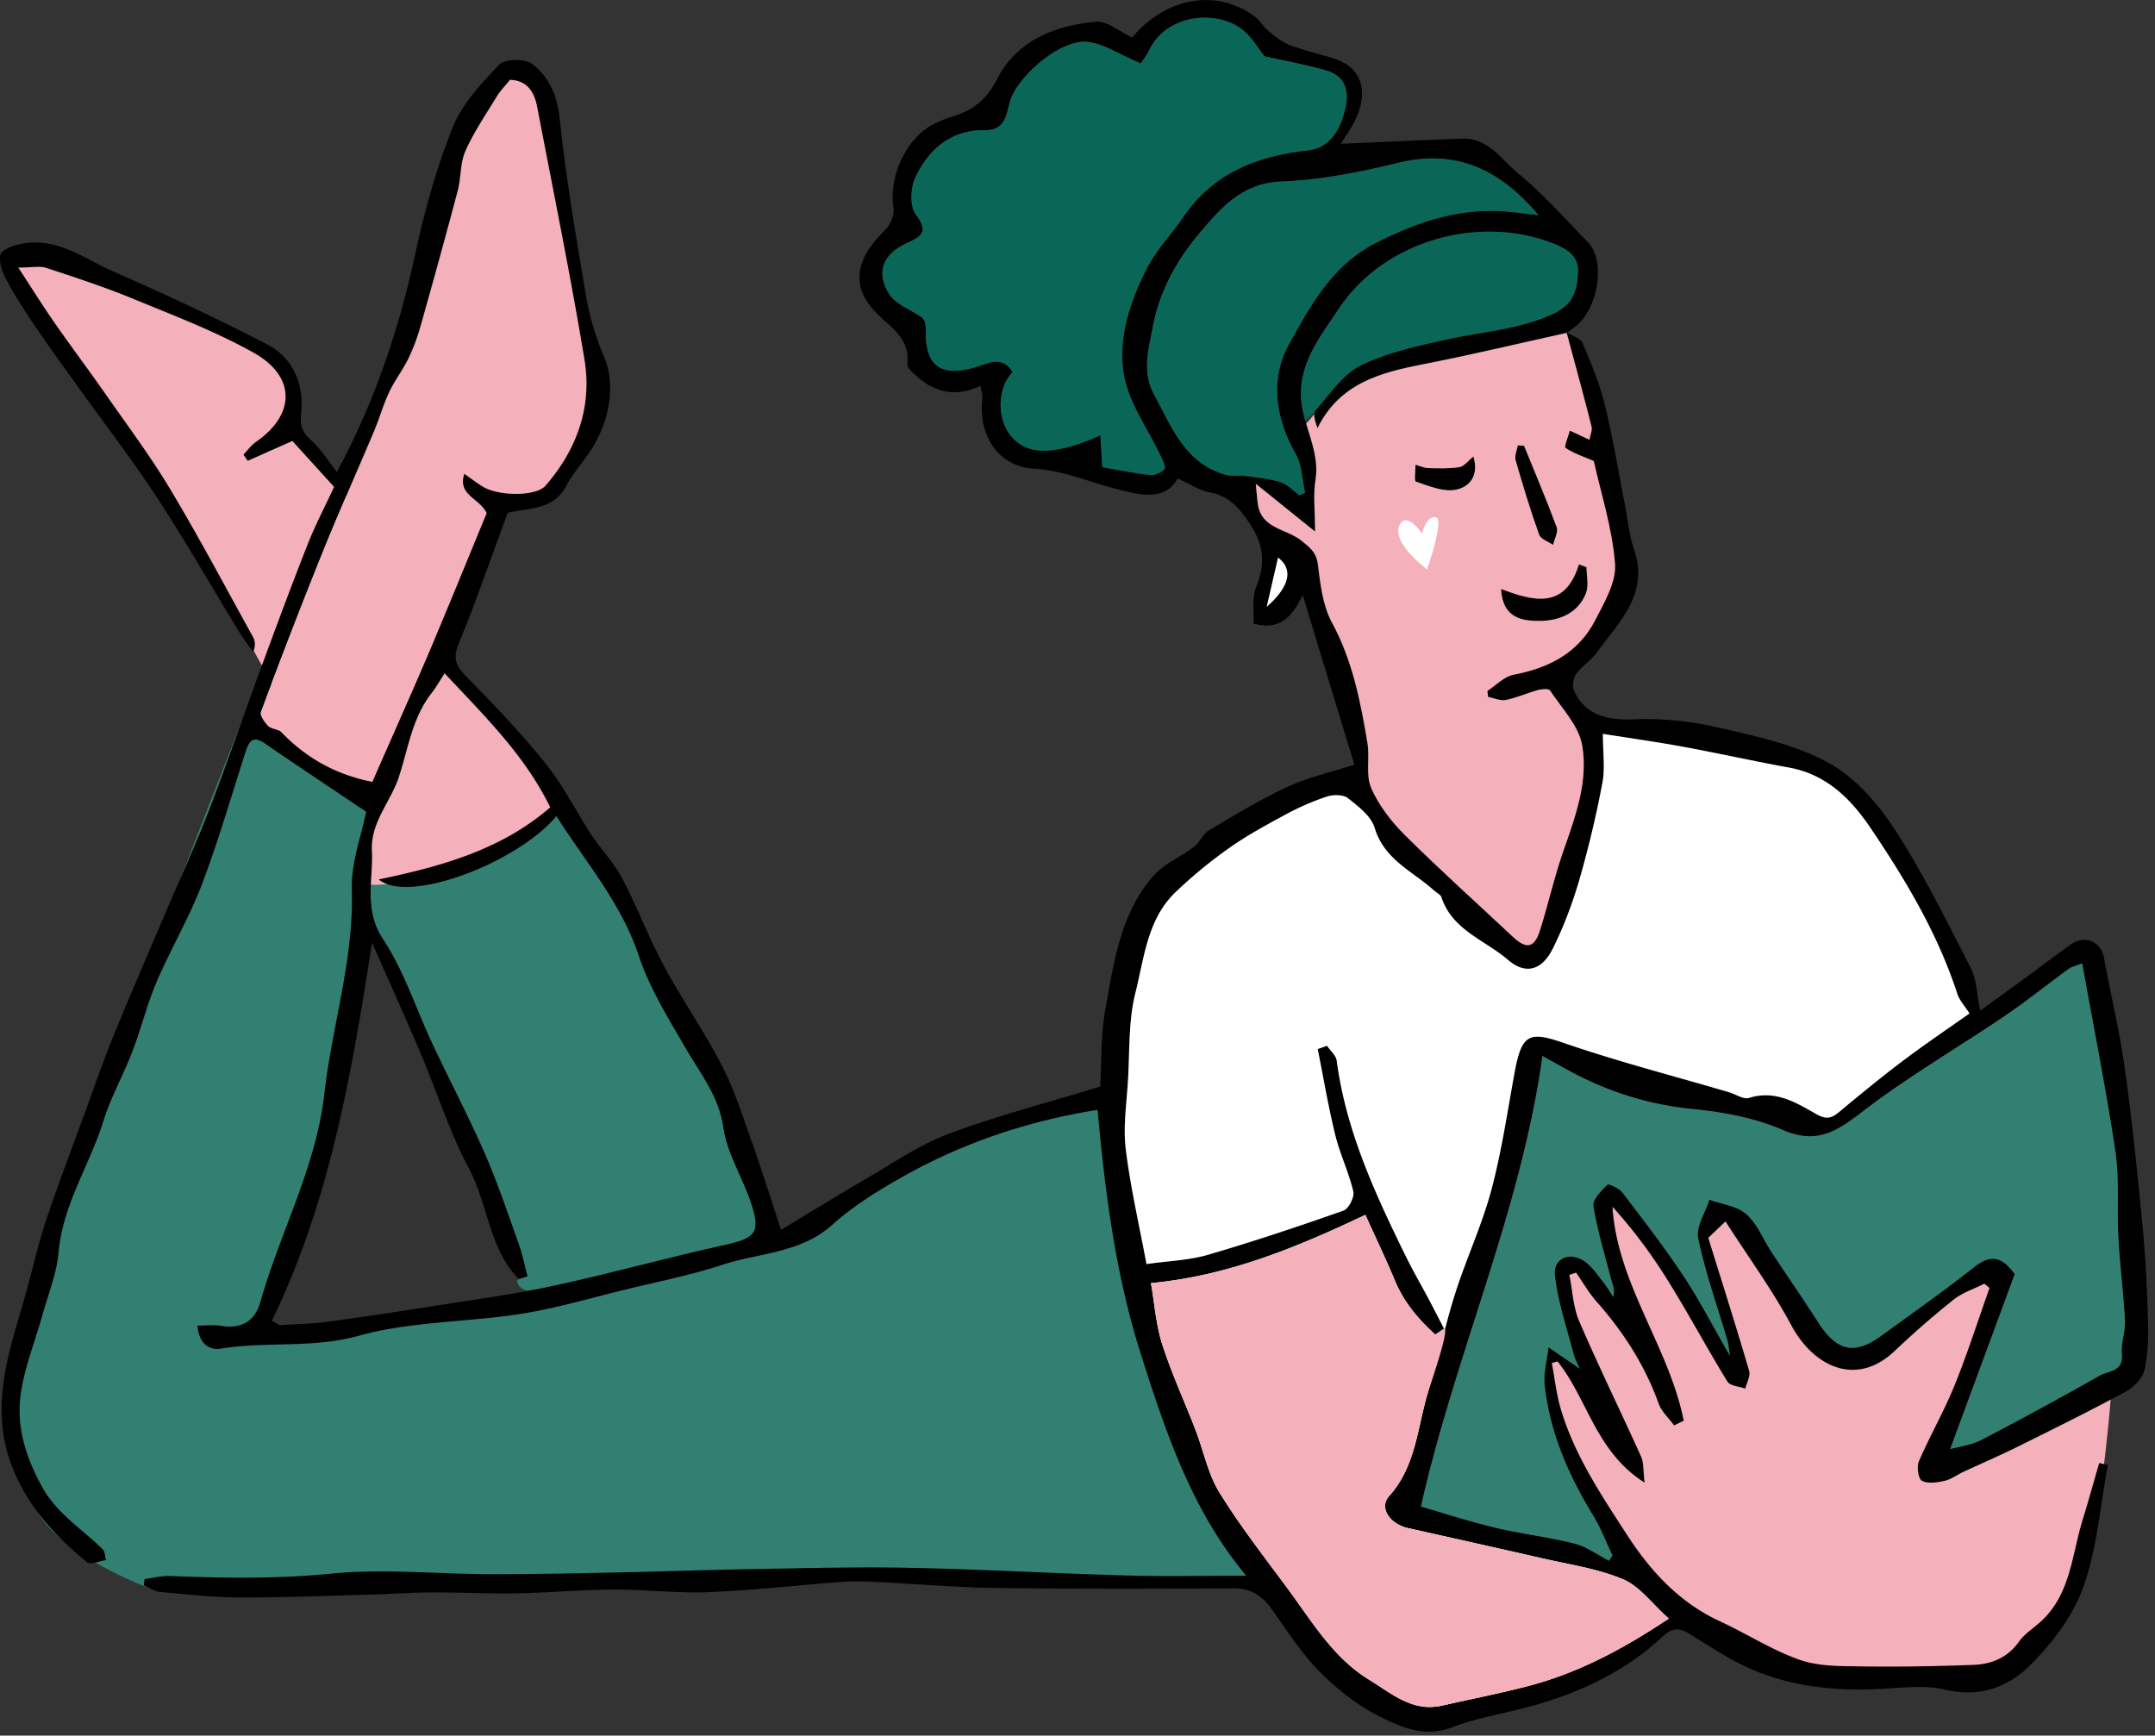 <svg version="1.0" id="Layer_1" xmlns="http://www.w3.org/2000/svg" x="0" y="0" width="185" height="149" xml:space="preserve"><rect width="100%" height="100%" fill="#333333" stroke="none"/><style>.st0{fill:#f4b0bb}.st1{fill:#fff}.st2{fill:#328071}.st3{fill:#0a6757}</style><path id="XMLID_2532_" class="st0" d="M181.278 119.113s-.681 9.602-1.955 13.596-4.496 12.66-16.486 11.729-19.886-5.779-25.324-14.533c-5.439-8.752-4.698-13.172-4.698-13.172l.916-.211 3.612 5.098-1.021-4.758s-3.271-7.098-1.742-8.287c0 0 1.19-.934 6.417 6.416 0 0-4.292-10.197-3.229-12.279 1.062-2.082 10.92 15.51 10.92 15.51h.595v-1.572s-4.381-10.645-2.549-11.873c1.83-1.23 5.226 3.885 5.226 3.885s3.994 7.818 6.586 7.818c2.593 0 9.349-5.822 9.349-5.822l3.441-1.742.723.723-4.844 13.471-1.997 3.398 16.06-7.395z"/><path id="XMLID_2531_" class="st2" d="M94.852 94.695s1.246 14.389 4.985 24.135c3.739 9.744 8.906 16.543 8.906 16.543H84.54l-13.599-.777-58.058 1.773s-7.432-2.709-9.597-6.482-2.665-9.85-.442-19.078c2.223-9.227 17.899-48.866 17.899-48.866l5.822 2.96 5.625 4.41s-1.586 10.652-2.493 18.017c-.906 7.365-2.945 18.996-7.932 26.438l6.232.529 25.704-3.592 16.561-5.93c.001 0 9.745-9.06 24.59-10.08z"/><path id="XMLID_2530_" class="st2" d="M44.54 109.807l.744-.24c-.257-.949-.45-1.92-.781-2.842-.926-2.584-1.796-5.197-2.896-7.709-1.394-3.182-3.017-6.264-4.494-9.41-1.405-2.992-2.417-6.232-4.222-8.953-1.051-1.586-1.123-3.146-1.056-4.711.042-.965.677-.439.677-.439 2.569 2.131 11.918-1.446 15.255-5.447 2.51 3.952 5.564 7.443 7.077 11.996.923 2.775 2.527 5.35 4.007 7.908 1.277 2.209 2.872 4.145 3.263 6.877.302 2.107 1.53 4.074 2.258 6.133 1.001 2.836.599 3.311-2.219 3.932-4.853 1.07-9.646 2.406-14.502 3.459-.733.16-1.466.334-2.21.443-.593.087-1.339-.757-.901-.997z"/><path id="XMLID_2529_" class="st0" d="M23.976 59.795l-3.683-6.572-7.535-13.143L.521 22.687l1.076-.511 4.986.511 14.56 6.458s5.326 1.338 4.022 7.836l4.136 4.799 9.292 15.127 9.008 11.047.166 2.102s-10.647 6.679-16.766 5.83l1.473-7.138-8.498-8.953z"/><path id="XMLID_2491_" d="M134.483 28.531c.473.302 1.191.499 1.374.925.741 1.734 1.474 3.5 1.922 5.325.693 2.817 1.15 5.692 1.709 8.542.252 1.282.365 2.613.786 3.836 1.329 3.861-1.302 6.236-3.211 8.877-.491.68-1.271 1.152-1.76 1.832-.251.351-.355 1.041-.182 1.422.919 2.023 2.725 2.57 5.086 2.466 2.381-.104 4.844.141 7.17.673 3.248.744 6.64 1.459 9.522 3.016 2.281 1.232 4.263 3.467 5.712 5.69 2.479 3.803 4.492 7.917 6.573 11.967.505.982.512 2.221.814 3.664 1.231-.895 2.378-1.719 3.518-2.553 1.417-1.039 2.82-2.098 4.244-3.125 1.197-.865 2.604-.266 2.861 1.137.575 3.143 1.331 6.256 1.773 9.414.629 4.479 1.092 8.98 1.526 13.482.263 2.711.396 5.438.477 8.16.043 1.449.016 2.943-.304 4.342-.163.715-.926 1.479-1.616 1.852-3.058 1.656-6.178 3.195-9.294 4.74-1.54.762-3.121 1.441-4.68 2.168-.529.246-1.021.629-1.574.75-.634.139-1.43.266-1.937-.008-.312-.17-.461-1.201-.262-1.664.95-2.201 2.159-4.295 3.06-6.516 1.113-2.744 2.013-5.576 3.006-8.371l-.444-.369c-.896.453-1.896.775-2.665 1.387a79.376 79.376 0 00-5.052 4.404c-3.349 3.158-6.997 1.244-8.844-2.199-1.646-3.07-3.722-5.91-5.663-8.939l-1.479 1.41c1.189 3.828 2.392 7.613 3.511 11.424.128.438-.209 1.01-.33 1.52-.525-.191-1.305-.229-1.535-.604-1.729-2.811-3.287-5.727-5.024-8.531-1.403-2.268-2.981-4.426-4.844-6.473.414 6.643 4.86 12.027 6.115 18.365-.275.133-.549.268-.823.402-.454-.625-1.083-1.188-1.334-1.887-1.182-3.289-3.026-6.143-5.326-8.744-.668-.756-1.175-1.652-1.755-2.486l-.581.193c.271 1.338.322 2.768.851 3.994 1.682 3.908 3.56 7.73 5.309 11.611.238.531.172 1.199.3 2.23-4.206-2.656-4.902-7.217-7.479-10.406l-.485.143c.249 1.316.39 2.666.769 3.945 1.175 3.967 3.468 7.373 5.684 10.799 2.024 3.127 4.489 5.811 7.968 7.42 2.309 1.068 4.482 2.482 6.865 3.316 1.644.574 3.54.535 5.326.562 3.176.049 6.354-.014 9.528-.127 1.578-.055 2.966-.592 3.961-1.996.504-.709 1.315-1.195 1.965-1.809 2.49-2.35 2.58-5.682 3.508-8.668.5-1.611.945-3.238 1.415-4.859l.746.162c-.662 3.521-.925 7.186-2.118 10.516-.896 2.498-2.706 4.854-4.626 6.748-1.831 1.807-4.296 2.725-7.178 2.035-1.665-.398-3.503-.191-5.254-.088-4.288.252-8.454-.166-12.344-2.105-1.508-.752-2.923-1.695-4.362-2.582-.819-.506-1.47-.602-2.282.16-3.218 3.016-7.098 4.85-11.308 6.018-2.277.631-4.652.988-6.845 1.83-2.312.889-4.29.006-6.121-.896-1.908-.941-3.682-2.336-5.193-3.852-1.575-1.58-2.812-3.512-4.111-5.35-.836-1.184-1.801-1.844-3.32-1.836-6.818.035-13.637.053-20.454-.037-3.359-.043-6.714-.344-10.071-.508-.998-.049-2.005-.092-2.998-.02-3.844.283-7.679.73-11.526.887-2.734.109-5.484-.232-8.227-.219-2.751.014-5.5.273-8.252.322-2.443.043-4.89-.088-7.335-.078-1.682.006-3.363.137-5.045.182-3.833.104-7.667.262-11.501.25-2.256-.008-4.515-.271-6.766-.48-.471-.045-.916-.361-1.372-.551l.067-.547c.732-.094 1.47-.291 2.198-.262 4.596.18 9.155.258 13.774-.201 4.523-.451 9.137.033 13.711.041 3.571.006 7.144-.07 10.715-.143 3.873-.078 7.744-.225 11.618-.289 4.557-.076 9.116-.207 13.671-.113 6.191.125 12.378.482 18.569.658 3.373.096 6.75.018 10.315.018-4.64-5.529-6.917-12.307-9.067-19.092-2.149-6.779-3.053-13.818-3.693-20.898-5.755.91-11.386 2.74-16.611 5.676-2.162 1.215-4.329 2.543-6.163 4.188-2.742 2.461-6.27 2.396-9.439 3.438-2.71.889-5.53 1.445-8.308 2.121-2.989.729-5.956 1.613-8.986 2.09-4.63.727-9.452.637-13.917 1.879-3.977 1.109-7.917.461-11.824 1.105-1.025.168-1.884-.416-2.026-1.975.74 0 1.382-.086 1.992.016 1.753.293 2.937-.361 3.414-2.053 1.694-5.998 4.777-11.578 5.489-17.859.664-5.861 2.541-11.537 2.36-17.547-.07-2.328.837-4.685 1.229-6.677-2.964-1.992-5.858-3.907-8.716-5.875-.932-.642-1.313-.255-1.597.619-1.246 3.846-2.359 7.742-3.796 11.515-1.09 2.863-2.675 5.535-3.883 8.357-.827 1.936-1.323 4.008-2.078 5.977-.771 2.01-1.851 3.914-2.486 5.959-1.175 3.783-3.483 7.154-3.844 11.248-.161 1.826-.89 3.607-1.388 5.402-.629 2.264-1.541 4.484-1.864 6.791-.394 2.797.43 5.428 1.829 7.965 1.281 2.324 3.439 3.617 5.209 5.367.202.199.192.613.28.928-.557.074-1.34.422-1.636.178-2.674-2.207-4.98-4.652-6.344-8.002-2.086-5.125-.413-9.844.983-14.658.621-2.141 1.073-4.336 1.773-6.451 1.029-3.109 2.205-6.172 3.329-9.25.838-2.295 1.633-4.609 2.554-6.871 1.423-3.496 2.935-6.955 4.413-10.43 1.265-2.971 2.618-5.909 3.782-8.919 1.547-4.003 2.931-8.068 4.415-12.095 1.323-3.589 2.647-7.177 4.053-10.733.688-1.736 1.562-3.399 2.262-4.905l-3.584-3.945-3.833 1.704-.369-.531c.358-.37.669-.811 1.084-1.098 3.381-2.338 3.446-5.607-.203-7.65-3.286-1.838-6.854-3.191-10.35-4.631-2.439-1.006-4.956-1.83-7.465-2.654-.552-.182-1.215-.027-2.394-.027 1.168 1.788 2.09 3.271 3.086 4.703 1.445 2.077 2.968 4.1 4.416 6.176 1.888 2.707 3.873 5.359 5.565 8.187 2.472 4.128 4.724 8.388 7.057 12.599.188.34.28.735.042 1.331-.398-.563-.831-1.106-1.189-1.694-2.375-3.883-4.633-7.842-7.128-11.646-2.212-3.372-4.687-6.572-7.036-9.854-1.204-1.681-2.421-3.354-3.572-5.069-.871-1.299-1.722-2.623-2.432-4.014-.302-.591-.545-1.701-.243-2.003.522-.522 1.476-.751 2.275-.834 2.792-.289 4.979 1.437 7.34 2.467 4.442 1.941 8.843 4.001 13.148 6.229 2.283 1.181 3.226 3.448 2.953 5.966-.118 1.098.148 1.645.898 2.329.829.757 1.441 1.752 2.171 2.673 3.154-5.838 5.298-12.088 6.71-18.645.8-3.711 1.825-7.42 3.233-10.937.812-2.024 2.458-3.788 4.012-5.396.485-.503 2.211-.518 2.82-.046 1.432 1.106 2.142 2.686 2.354 4.687.535 5.072 1.39 10.115 2.243 15.147.301 1.772.79 3.476 1.532 5.214 1.051 2.461.543 5.459-1.007 7.955-.683 1.1-1.604 2.064-2.197 3.204-1.11 2.132-3.209 1.872-5.039 2.327-1.384 3.744-2.684 7.543-4.211 11.247-.567 1.378-.131 2.009.783 2.935 2.34 2.371 4.644 4.799 6.724 7.396 1.494 1.866 2.575 4.059 3.897 6.069.83 1.263 1.921 2.375 2.618 3.701 1.295 2.457 2.277 5.08 3.592 7.525 1.57 2.92 3.476 5.662 4.999 8.605 1.054 2.035 1.751 4.26 2.524 6.43.845 2.371 1.595 4.777 2.544 7.648 2.444-1.473 4.758-2.908 7.112-4.271 2.387-1.381 4.698-2.996 7.25-3.959 4.109-1.549 8.389-2.646 13.038-4.068.115-1.898.028-4.412.471-6.826.729-3.971 1.295-8.102 4.119-11.287.918-1.036 2.338-1.615 3.471-2.48.495-.379.754-1.099 1.272-1.406 2.207-1.311 4.412-2.652 6.734-3.732 1.717-.8 3.612-1.215 5.748-1.904l-4.432-14.559c-.938 1.889-1.972 3.072-4.227 2.438.058-.969-.153-2.213.252-3.207.813-1.996.611-3.607-.597-5.407-.902-1.345-1.765-2.343-3.426-2.65-.914-.169-1.752-.747-2.73-1.188-1.136 2.022-3.438 1.354-4.955.984-2.467-.602-4.766-1.667-7.429-1.828-3.027-.184-4.756-2.873-4.39-5.949.042-.351-.092-.722-.156-1.164-2.164 1.032-4.021.562-5.658-.98-.264-.25-.662-.613-.631-.88.255-2.162-1.328-3.066-2.605-4.345-2.1-2.104-2.11-4.437.702-7.164.455-.441.813-1.331.716-1.933-.419-2.586 1.057-5.915 3.36-7.108a9.944 9.944 0 011.698-.703c1.762-.531 2.916-1.4 3.858-3.245 1.651-3.233 4.944-4.593 8.466-4.889.99-.083 2.067.87 3.105 1.347 2.879-3.422 7.137-4.207 10.424-1.883.481.34.791.914 1.251 1.295.564.464 1.154.967 1.821 1.223 1.248.479 2.567.768 3.844 1.178 2.699.869 2.841 3.205 1.788 5.32-.352.705-.812 1.355-1.198 1.99 3.494-.148 6.945-.309 10.397-.438 2.251-.083 3.388 1.812 4.827 2.994 2.161 1.773 4.03 3.908 5.993 5.918 1.535 1.57.86 5.774-1.128 7.236-.231.172-.458.35-.687.524-4.135.911-8.254 1.9-12.408 2.712-3.661.715-7.116 1.639-9.013 5.471-.217-.568-.424-1.24-.182-1.514 1.239-1.395 2.374-3.15 3.961-3.906 2.428-1.154 5.166-1.73 7.827-2.297 2.853-.605 5.739-.794 8.506-2.04 1.837-.827 2.163-2.011 2.251-3.577.091-1.625-1.233-2.185-2.404-2.62-6.248-2.326-14.229-.119-18.099 5.661-1.587 2.37-3.368 4.591-3.276 7.563.074 2.418 1.651 4.597 1.241 7.169-.208 1.303-.036 2.666-.036 4.439l-5.092-4.102c.103.992.126 1.391.187 1.783.323 2.101 2.486 2.086 3.736 3.102.768.623 1.281 1.003 1.414 2.066.212 1.688.417 3.512 1.204 4.964 1.771 3.267 2.453 6.784 3.049 10.35.213 1.272-.167 2.733.318 3.85.649 1.489 1.723 2.883 2.888 4.041 3.003 2.985 6.16 5.815 9.249 8.713 1.19 1.117 1.873 1.006 2.357-.533.717-2.27 1.233-4.605 2.02-6.849 1.033-2.947 2.138-5.961 1.598-9.045-.295-1.682-1.754-3.173-2.761-4.702-.113-.172-.721-.114-1.061-.022-.924.254-1.811.664-2.744.849-.466.093-1.002-.171-1.507-.272l-.064-.508c.746-.48 1.44-1.24 2.249-1.393 3.037-.572 5.562-1.872 7.007-4.672.788-1.53 1.825-3.283 1.704-4.855-.233-3.045-1.207-6.031-1.825-8.82-.875-.377-1.721-.641-2.417-1.121-.151-.104.231-.981.363-1.488.729.342 1.207.564 1.685.789.064-.389.261-.811.173-1.16-.675-2.702-1.413-5.384-2.134-8.07zm3.12 34.471c0 1.617.197 2.951-.04 4.203a89.912 89.912 0 01-1.977 8.314c-.587 2.021-1.34 4.023-2.275 5.906-.94 1.891-2.343 2.283-3.856.979-1.97-1.699-4.777-2.547-5.709-5.367-.084-.254-.446-.412-.676-.619-1.826-1.639-4.247-2.632-5.061-5.35-.299-.999-1.396-1.839-2.293-2.544-.404-.318-1.268-.315-1.816-.135-1.221.4-2.412.936-3.545 1.545-1.66.895-3.328 1.803-4.864 2.889a40.892 40.892 0 00-4.554 3.751c-2.445 2.324-2.704 5.652-3.462 8.648-.614 2.434-.487 5.059-.645 7.604-.119 1.938-.422 3.91-.188 5.812.402 3.287 1.158 6.531 1.781 9.881 1.911-.273 3.646-.32 5.257-.791 3.923-1.143 7.804-2.441 11.658-3.801.439-.154.95-1.16.84-1.635-.386-1.648-1.146-3.207-1.55-4.854-.598-2.436-1.013-4.914-1.506-7.375l.797-.285c.288.426.775.828.836 1.285.795 6.012 3.293 11.416 5.923 16.773.62 1.262 1.329 2.479 1.988 3.721.441.834.868 1.674 1.301 2.512l-.75.506c-1.436-1.295-2.68-2.74-3.465-4.629-.785-1.887-1.672-3.73-2.54-5.65-5.958 2.828-11.841 5.246-18.405 5.859.306 1.742.428 3.566.969 5.256.798 2.494 1.91 4.887 2.854 7.338.691 1.789 1.062 3.766 2.047 5.367 1.771 2.879 3.868 5.557 5.879 8.281 2.086 2.826 3.895 5.926 7.003 7.822 1.909 1.164 3.69 2.783 6.232 2.207 2.417-.549 4.853-1.025 7.252-1.643 4.301-1.105 8.171-3.131 12.213-5.828-1.431-1.277-2.489-2.773-3.924-3.375-2.22-.932-4.69-1.277-7.066-1.826-3.789-.873-7.587-1.709-11.382-2.564-1.607-.361-2.515-1.773-1.635-2.748 2.33-2.58 2.424-5.945 3.363-9.006.848-2.766 1.431-5.615 2.305-8.371.949-2.992 2.299-5.863 3.107-8.887.891-3.33 1.385-6.77 2.014-10.17.605-3.277 1.278-3.482 4.207-2.473 4.659 1.605 9.447 2.836 14.181 4.229.582.17 1.248.643 1.722.492 2.236-.711 4.034.391 5.766 1.381.93.531 1.356.338 2.026-.221 1.796-1.494 3.604-2.979 5.469-4.383 1.868-1.408 3.812-2.717 5.665-4.029-.41-.646-.859-1.117-1.041-1.676-1.682-5.178-4.451-9.803-7.462-14.261-1.661-2.461-3.775-4.588-6.967-5.167-3.029-.549-6.035-1.224-9.062-1.782-2.201-.405-4.418-.713-6.939-1.116zm10.912 53.402c-.121-.748-.137-1.037-.217-1.307-.862-2.924-1.893-5.811-2.517-8.783-.209-.992.615-2.201.968-3.312 1.074.391 2.367.535 3.168 1.238.938.822 1.432 2.141 2.146 3.227 1.341 2.037 2.729 4.041 4.046 6.094 1.56 2.43 3.098 2.789 5.357 1.145 2.681-1.951 5.401-3.854 7.997-5.912 1.387-1.1 2.372-.973 3.496.592l-5.54 15.02c.754-.213 1.82-.34 2.713-.803 3.41-1.77 6.781-3.621 10.129-5.508.749-.422 2.035-.318 1.892-1.838-.089-.943.314-1.928.265-2.883-.123-2.387-.436-4.764-.566-7.15-.134-2.459.103-4.961-.257-7.379-.797-5.357-1.866-10.674-2.847-16.133-.537.217-.907.289-1.184.49-1.842 1.34-3.618 2.775-5.503 4.051-3.984 2.699-8.168 5.127-11.982 8.043-2.232 1.707-3.988 3.039-7.015 1.723-2.398-1.043-5.122-1.545-7.748-1.805-3.945-.389-7.555-1.566-10.971-3.486-.62-.348-1.243-.688-1.926-1.066-1.876 13.406-7.477 25.551-10.435 38.68 1.805.52 4.049 1.254 6.338 1.803 2.263.541 4.593.807 6.848 1.377 1.044.266 1.977.969 2.96 1.473l.294-.459c-.553-1.156-1.01-2.373-1.676-3.459-2.108-3.443-3.687-7.082-4.144-11.115-.122-1.07.207-2.195.328-3.295l2.682 1.832c-.108-.256-.4-.768-.544-1.316-.579-2.215-1.33-4.416-1.588-6.672-.171-1.504 1.304-2.104 2.587-1.193.614.438 1.06 1.125 1.545 1.727.325.404.585.861.873 1.293.165-.619-.042-1-.148-1.406-.557-2.121-1.195-4.232-1.553-6.389-.09-.549.682-1.314 1.204-1.83.111-.111 1.009.305 1.29.672 1.789 2.34 3.594 4.678 5.22 7.129 1.377 2.072 2.521 4.302 4.015 6.89zm-125.18-3.015c.222.125.442.252.664.379 1.34-.09 2.69-.105 4.019-.283 3.194-.43 6.383-.91 9.567-1.416 3.361-.531 6.743-.988 10.065-1.709 4.855-1.053 9.649-2.389 14.502-3.459 2.817-.621 3.22-1.096 2.219-3.932-.728-2.059-1.956-4.025-2.258-6.133-.391-2.732-1.985-4.668-3.263-6.877-1.479-2.559-3.084-5.133-4.007-7.908-1.513-4.553-4.567-8.043-7.077-11.996-3.337 4.001-12.686 7.578-15.255 5.447 5.465-1.142 10.548-2.568 14.725-6.193-2.188-4.487-5.646-7.84-9.065-11.505-.409.625-.729 1.198-1.128 1.708-1.657 2.117-1.996 4.74-2.8 7.186-.702 2.139-2.44 3.895-2.319 6.339.127 2.549-.733 5.051.967 7.616 1.805 2.721 2.816 5.961 4.222 8.953 1.478 3.146 3.101 6.229 4.494 9.41 1.1 2.512 1.97 5.125 2.896 7.709.331.922.524 1.893.781 2.842l-.744.24c-2.553-2.596-2.639-6.4-4.271-9.463-1.676-3.143-2.752-6.6-4.15-9.895-1.354-3.189-2.784-6.348-4.181-9.52-1.743 11.2-3.616 22.206-8.603 32.46zm71.299-73.283c1.328.229 2.703.521 4.092.674.408.045.952-.211 1.248-.511.132-.134-.154-.739-.321-1.099-1.1-2.357-2.793-4.615-3.187-7.082-.498-3.12.55-6.274 2.057-9.17.812-1.559 2.047-2.794 2.982-4.181 2.675-3.962 6.455-5.343 10.826-5.836 1.581-.179 2.724-1.429 3.199-3.786.296-1.467-.169-2.625-1.635-3.053-1.766-.516-3.588-.832-5.334-1.224-.565-.696-1.104-1.671-1.912-2.3-2.211-1.725-6.511-1.339-7.991 1.766-.256.537-.656 1.005-.745 1.139-1.836-.782-3.125-1.674-4.502-1.841-2.233-.271-5.622 2.567-6.568 4.722-.47 1.07-.276 2.879-2.272 2.85-2.913-.045-4.825 1.611-5.983 4.035-.428.896-.501 2.506.03 3.207 1.177 1.551.426 1.897-.826 2.479-2.011.936-2.617 2.498-1.463 4.344.542.866 1.772 1.302 2.69 1.932.404.203.476.73.464 1.256-.066 3.014 1.322 3.959 4.234 3.106.994-.292 2.332-1.114 3.211.42-1.223 1.214-1.367 3.67-.365 5.165 1.329 1.984 3.727 2.112 7.898.258l.173 2.73zM43.78 6.856c-.408.51-.822.926-1.12 1.414-.94 1.542-1.971 3.051-2.701 4.691-.462 1.035-.368 2.303-.666 3.43a711.626 711.626 0 01-3.202 11.653 16.602 16.602 0 01-1.034 2.743c-.482.988-1.174 1.875-1.642 2.869-.512 1.086-.838 2.259-1.305 3.368-1.47 3.491-3.022 6.948-4.439 10.46a566.174 566.174 0 00-5.27 13.629c-.111.297.311.9.628 1.218.277.276.862.249 1.13.528 2.188 2.281 4.824 3.693 7.802 4.246 1.703-3.888 3.428-7.738 5.081-11.621 1.644-3.861 3.216-7.754 4.736-11.434-.633-1.303-2.516-1.531-1.921-3.377.556.391 1.035.754 1.541 1.074 1.36.864 4.615.889 5.434-.055 2.694-3.105 4.012-6.772 3.342-10.82-1.2-7.256-2.679-14.465-4.06-21.691-.249-1.303-.874-2.284-2.334-2.325zm67.764 35.662l.493-.212c-.258-1.128-.267-2.399-.818-3.358-1.779-3.091-2.178-6.503-.562-9.4 1.833-3.287 3.664-6.76 7.448-8.687 3.6-1.832 7.188-3.032 11.228-2.701.838.069 1.67.192 2.748.319-3.365-3.984-7.104-5.695-12.036-4.502-3.279.795-6.653 1.481-10.008 1.604-3.378.124-5.179 2.209-7.019 4.383-1.987 2.347-3.471 4.99-4.052 8.091-.371 1.981-.959 3.861.133 5.87 1.517 2.789 2.638 5.862 6.124 6.836.524.146 1.118.023 1.67.098 1.019.137 2.062.229 3.033.535.598.187 1.083.736 1.618 1.124zm-2.801 9.576c2.014-1.765 2.279-3.244.973-4.224l-.973 4.224z"/><path id="XMLID_2381_" class="st1" d="M137.603 63.002c2.521.402 4.738.711 6.938 1.117 3.027.559 6.033 1.233 9.062 1.782 3.191.579 5.306 2.706 6.967 5.167 3.011 4.458 5.78 9.083 7.462 14.261.182.559.631 1.029 1.041 1.676-1.854 1.312-3.797 2.621-5.665 4.029-1.865 1.404-3.673 2.889-5.469 4.383-.67.559-1.097.752-2.026.221-1.731-.99-3.529-2.092-5.766-1.381-.474.15-1.14-.322-1.722-.492-4.733-1.393-9.521-2.623-14.181-4.229-2.929-1.01-3.602-.805-4.207 2.473-.629 3.4-1.123 6.84-2.014 10.17-.809 3.023-2.158 5.895-3.107 8.887-.874 2.756-1.457 5.605-2.305 8.371-.939 3.061-1.033 6.426-3.363 9.006-.88.975.027 2.387 1.635 2.748 3.795.855 7.593 1.691 11.382 2.564 2.376.549 4.847.895 7.066 1.826 1.435.602 2.493 2.098 3.924 3.375-4.042 2.697-7.912 4.723-12.213 5.828-2.399.617-4.835 1.094-7.252 1.643-2.542.576-4.323-1.043-6.232-2.207-3.108-1.896-4.917-4.996-7.003-7.822-2.011-2.725-4.108-5.402-5.879-8.281-.985-1.602-1.355-3.578-2.047-5.367-.944-2.451-2.057-4.844-2.854-7.338-.541-1.689-.663-3.514-.969-5.256 6.564-.613 12.447-3.031 18.405-5.859.868 1.92 1.755 3.764 2.54 5.65.785 1.889 2.029 3.334 3.465 4.629l.75-.506c-.433-.838-.859-1.678-1.301-2.512-.659-1.242-1.368-2.459-1.988-3.721-2.63-5.357-5.128-10.762-5.923-16.773-.061-.457-.548-.859-.836-1.285l-.797.285c.493 2.461.908 4.939 1.506 7.375.404 1.646 1.164 3.205 1.55 4.854.11.475-.4 1.48-.84 1.635-3.854 1.359-7.735 2.658-11.658 3.801-1.611.471-3.346.518-5.257.791-.623-3.35-1.379-6.594-1.781-9.881-.233-1.902.069-3.875.188-5.812.157-2.545.03-5.17.645-7.604.758-2.996 1.017-6.324 3.462-8.648a40.672 40.672 0 014.554-3.751c1.536-1.086 3.204-1.994 4.864-2.889a22.025 22.025 0 013.545-1.545c.549-.181 1.412-.184 1.816.135.896.705 1.994 1.545 2.293 2.544.813 2.718 3.234 3.711 5.061 5.35.229.207.592.365.676.619.932 2.82 3.739 3.668 5.709 5.367 1.514 1.305 2.916.912 3.856-.979.936-1.883 1.688-3.885 2.275-5.906a90.236 90.236 0 001.977-8.314c.238-1.252.041-2.586.041-4.204z"/><path id="XMLID_2380_" class="st0" d="M122.612 119.438c-.939 3.061-1.033 6.426-3.363 9.006-.88.975.027 2.387 1.635 2.748 3.795.855 7.593 1.691 11.382 2.564 2.376.549 4.847.895 7.066 1.826 1.435.602 2.493 2.098 3.924 3.375-4.042 2.697-7.912 4.723-12.213 5.828-2.399.617-4.835 1.094-7.252 1.643-2.542.576-4.323-1.043-6.232-2.207-3.108-1.896-4.917-4.996-7.003-7.822-2.011-2.725-4.108-5.402-5.879-8.281-.985-1.602-1.355-3.578-2.047-5.367-.944-2.451-2.057-4.844-2.854-7.338-.541-1.689-.663-3.514-.969-5.256 6.564-.613 12.447-3.031 18.405-5.859.868 1.92 1.755 3.764 2.54 5.65.785 1.889 2.029 3.334 3.465 4.629l.75-.506c.269-.044.07 1.169-1.355 5.367z"/><path id="XMLID_2379_" class="st2" d="M148.515 116.404c-1.493-2.588-2.638-4.818-4.015-6.895-1.626-2.451-3.431-4.789-5.22-7.129-.281-.367-1.179-.783-1.29-.672-.522.516-1.294 1.281-1.204 1.83.357 2.156.996 4.268 1.553 6.389.106.406.313.787.148 1.406-.288-.432-.548-.889-.873-1.293-.485-.602-.931-1.289-1.545-1.727-1.283-.91-2.758-.311-2.587 1.193.258 2.256 1.009 4.457 1.588 6.672.144.549.436 1.061.544 1.316l-2.682-1.832c-.121 1.1-.45 2.225-.328 3.295.457 4.033 2.035 7.672 4.144 11.115.666 1.086 1.123 2.303 1.676 3.459a91.81 91.81 0 01-.294.459c-.983-.504-1.916-1.207-2.96-1.473-2.255-.57-4.585-.836-6.848-1.377-2.289-.549-4.533-1.283-6.338-1.803 2.958-13.129 8.559-25.273 10.435-38.68.683.379 1.306.719 1.926 1.066 3.416 1.92 7.025 3.098 10.971 3.486 2.626.26 5.35.762 7.748 1.805 3.026 1.316 4.782-.016 7.015-1.723 3.814-2.916 7.998-5.344 11.982-8.043 1.885-1.275 3.661-2.711 5.503-4.051.276-.201.646-.273 1.184-.49.98 5.459 2.05 10.775 2.847 16.133.359 2.418.123 4.92.257 7.379.131 2.387.443 4.764.566 7.15.05.955-.354 1.939-.265 2.883.144 1.52-1.143 1.416-1.892 1.838a334.693 334.693 0 01-10.129 5.508c-.893.463-1.959.59-2.713.803 1.859-5.039 3.719-10.08 5.54-15.02-1.124-1.564-2.109-1.691-3.496-.592-2.596 2.059-5.316 3.961-7.997 5.912-2.26 1.645-3.798 1.285-5.357-1.145-1.316-2.053-2.705-4.057-4.046-6.094-.714-1.086-1.208-2.404-2.146-3.227-.801-.703-2.094-.848-3.168-1.238-.353 1.111-1.177 2.32-.968 3.312.624 2.973 1.654 5.859 2.517 8.783.08.275.096.564.217 1.312z"/><path id="XMLID_2378_" class="st3" d="M94.634 40.106l-.173-2.73c-4.171 1.854-6.569 1.727-7.898-.258-1.002-1.495-.857-3.951.365-5.165-.879-1.534-2.217-.712-3.211-.42-2.912.853-4.301-.093-4.234-3.106.012-.525-.06-1.053-.464-1.256-.918-.63-2.148-1.065-2.69-1.932-1.154-1.846-.548-3.408 1.463-4.344 1.252-.581 2.003-.928.826-2.479-.531-.701-.458-2.311-.03-3.207 1.158-2.424 3.07-4.08 5.983-4.035 1.996.029 1.803-1.779 2.272-2.85.946-2.154 4.335-4.992 6.568-4.722 1.377.167 2.666 1.059 4.502 1.841.089-.134.489-.602.745-1.139 1.48-3.104 5.78-3.49 7.991-1.766.808.629 1.347 1.604 1.912 2.3 1.746.392 3.568.708 5.334 1.224 1.466.428 1.931 1.586 1.635 3.053-.476 2.357-1.618 3.607-3.199 3.786-4.371.493-8.151 1.874-10.826 5.836-.936 1.387-2.171 2.622-2.982 4.181-1.507 2.896-2.555 6.05-2.057 9.17.394 2.467 2.087 4.725 3.187 7.082.167.359.453.965.321 1.099-.296.3-.84.556-1.248.511-1.389-.154-2.764-.445-4.092-.674z"/><path id="XMLID_2377_" class="st0" d="M43.78 6.856c1.46.041 2.085 1.022 2.334 2.326 1.381 7.227 2.859 14.436 4.06 21.691.67 4.048-.647 7.715-3.342 10.82-.818.943-4.073.919-5.434.055-.506-.32-.985-.684-1.541-1.074-.595 1.846 1.288 2.074 1.921 3.377-1.521 3.68-3.093 7.572-4.736 11.434-1.653 3.883-3.378 7.733-5.081 11.621-2.978-.553-5.614-1.965-7.802-4.246-.268-.279-.853-.252-1.13-.528-.317-.317-.739-.921-.628-1.218a559.478 559.478 0 015.27-13.629c1.417-3.512 2.97-6.969 4.439-10.46.467-1.109.793-2.282 1.305-3.368.468-.994 1.159-1.881 1.642-2.869.427-.875.769-1.805 1.034-2.743a714.393 714.393 0 003.202-11.653c.298-1.127.204-2.395.666-3.43.73-1.641 1.761-3.149 2.701-4.691.298-.489.712-.905 1.12-1.415z"/><path id="XMLID_2376_" class="st3" d="M111.544 42.518c-.535-.388-1.02-.938-1.617-1.125-.972-.307-2.015-.398-3.033-.535-.552-.074-1.146.049-1.67-.098-3.486-.974-4.607-4.047-6.124-6.836-1.092-2.009-.504-3.889-.133-5.87.581-3.101 2.064-5.744 4.052-8.091 1.84-2.174 3.641-4.259 7.019-4.383 3.354-.122 6.729-.809 10.008-1.604 4.932-1.193 8.671.518 12.036 4.502-1.078-.127-1.91-.25-2.748-.319-4.039-.331-7.628.869-11.228 2.701-3.784 1.927-5.615 5.399-7.448 8.687-1.616 2.897-1.218 6.31.562 9.4.552.959.561 2.23.818 3.358l-.494.213z"/><path id="XMLID_2375_" class="st1" d="M108.743 52.094l.973-4.224c1.306.98 1.041 2.46-.973 4.224z"/><path id="XMLID_825_" d="M136.198 48.694c0 .742.208 1.564-.04 2.212-.669 1.749-2.317 2.389-3.953 2.398-1.443.009-3.211-.165-3.347-2.741 2.731 1.029 5.494 1.814 6.689-2.113l.651.244z"/><path id="XMLID_824_" d="M130.836 38.272c.945 2.324 1.931 4.635 2.798 6.988.152.414-.191 1.01-.306 1.521-.413-.288-1.062-.492-1.199-.88-.751-2.104-1.402-4.245-2.019-6.394-.107-.375.115-.846.186-1.273.18.014.36.026.54.038z"/><path id="XMLID_823_" d="M126.489 39.193c.514 1.722-.414 2.673-1.586 2.863-1.062.173-2.264-.347-3.354-.709-.154-.052-.029-.944-.033-1.447.37.101.738.275 1.111.286.892.025 1.8.057 2.673-.086.397-.065.727-.539 1.189-.907z"/><path id="XMLID_807_" class="st3" d="M134.484 28.531l.012.046a.282.282 0 00.031-.007l-.043-.039z"/><path id="XMLID_806_" class="st3" d="M112.849 35.437c.018-.073.032-.147.076-.198 1.239-1.395 2.374-3.15 3.961-3.906 2.428-1.154 5.166-1.73 7.827-2.297 2.853-.605 5.739-.795 8.506-2.04 1.837-.827 2.163-2.011 2.251-3.577.091-1.625-1.233-2.185-2.404-2.62-6.248-2.326-14.229-.119-18.099 5.661-1.587 2.369-3.368 4.591-3.276 7.562.021.702.174 1.383.363 2.061a6.32 6.32 0 01.795-.646z"/><path id="XMLID_801_" class="st0" d="M136.942 53.25c.788-1.53 1.825-3.283 1.704-4.855-.233-3.045-1.207-6.031-1.825-8.82-.875-.377-1.721-.641-2.417-1.121-.151-.104.231-.982.363-1.488.729.342 1.207.564 1.685.789.064-.389.261-.811.173-1.16-.679-2.68-1.412-5.347-2.129-8.018-4.124.91-8.233 1.896-12.377 2.705-3.661.715-7.116 1.639-9.013 5.471-.155-.407-.299-.863-.282-1.191-.179.223-.456.559-.69.8.46 1.561 1.073 3.108.798 4.831-.208 1.303-.036 2.666-.036 4.439l-5.092-4.102c.103.992.126 1.391.187 1.783.323 2.101 2.486 2.086 3.736 3.102.768.623 1.281 1.003 1.414 2.066.212 1.688.417 3.512 1.204 4.964 1.771 3.267 2.453 6.784 3.049 10.35.213 1.272-.167 2.733.318 3.85.649 1.489 1.723 2.883 2.888 4.041 3.003 2.985 6.16 5.815 9.249 8.713 1.19 1.117 1.873 1.006 2.357-.533.717-2.27 1.233-4.605 2.02-6.849 1.033-2.947 2.138-5.961 1.598-9.045-.295-1.682-1.754-3.173-2.761-4.703-.113-.171-.721-.113-1.061-.021-.924.254-1.811.663-2.744.849-.466.093-1.002-.171-1.507-.272l-.064-.508c.746-.48 1.44-1.241 2.249-1.393 3.037-.574 5.561-1.874 7.006-4.674zm-12.039-11.195c-1.062.173-2.264-.346-3.354-.708-.154-.052-.029-.944-.033-1.447.37.101.738.276 1.111.286.892.025 1.8.057 2.673-.086.397-.065.728-.538 1.189-.907.514 1.722-.414 2.673-1.586 2.862zm5.393-3.82l.54.037c.945 2.325 1.931 4.635 2.798 6.988.152.414-.191 1.01-.306 1.521-.413-.288-1.062-.492-1.199-.88-.751-2.104-1.402-4.245-2.019-6.394-.107-.374.116-.844.186-1.272zm-1.438 12.328c2.731 1.029 5.494 1.814 6.689-2.113l.65.244c0 .742.208 1.564-.04 2.212-.669 1.749-2.317 2.389-3.953 2.398-1.442.009-3.21-.165-3.346-2.741z"/><path id="XMLID_800_" class="st1" d="M122.086 45.807s.305-1.504 1.144-1.408c.84.096-.729 4.479-.729 4.479s-2.943-2.176-2.399-3.679c.544-1.504 1.984.608 1.984.608z"/></svg>